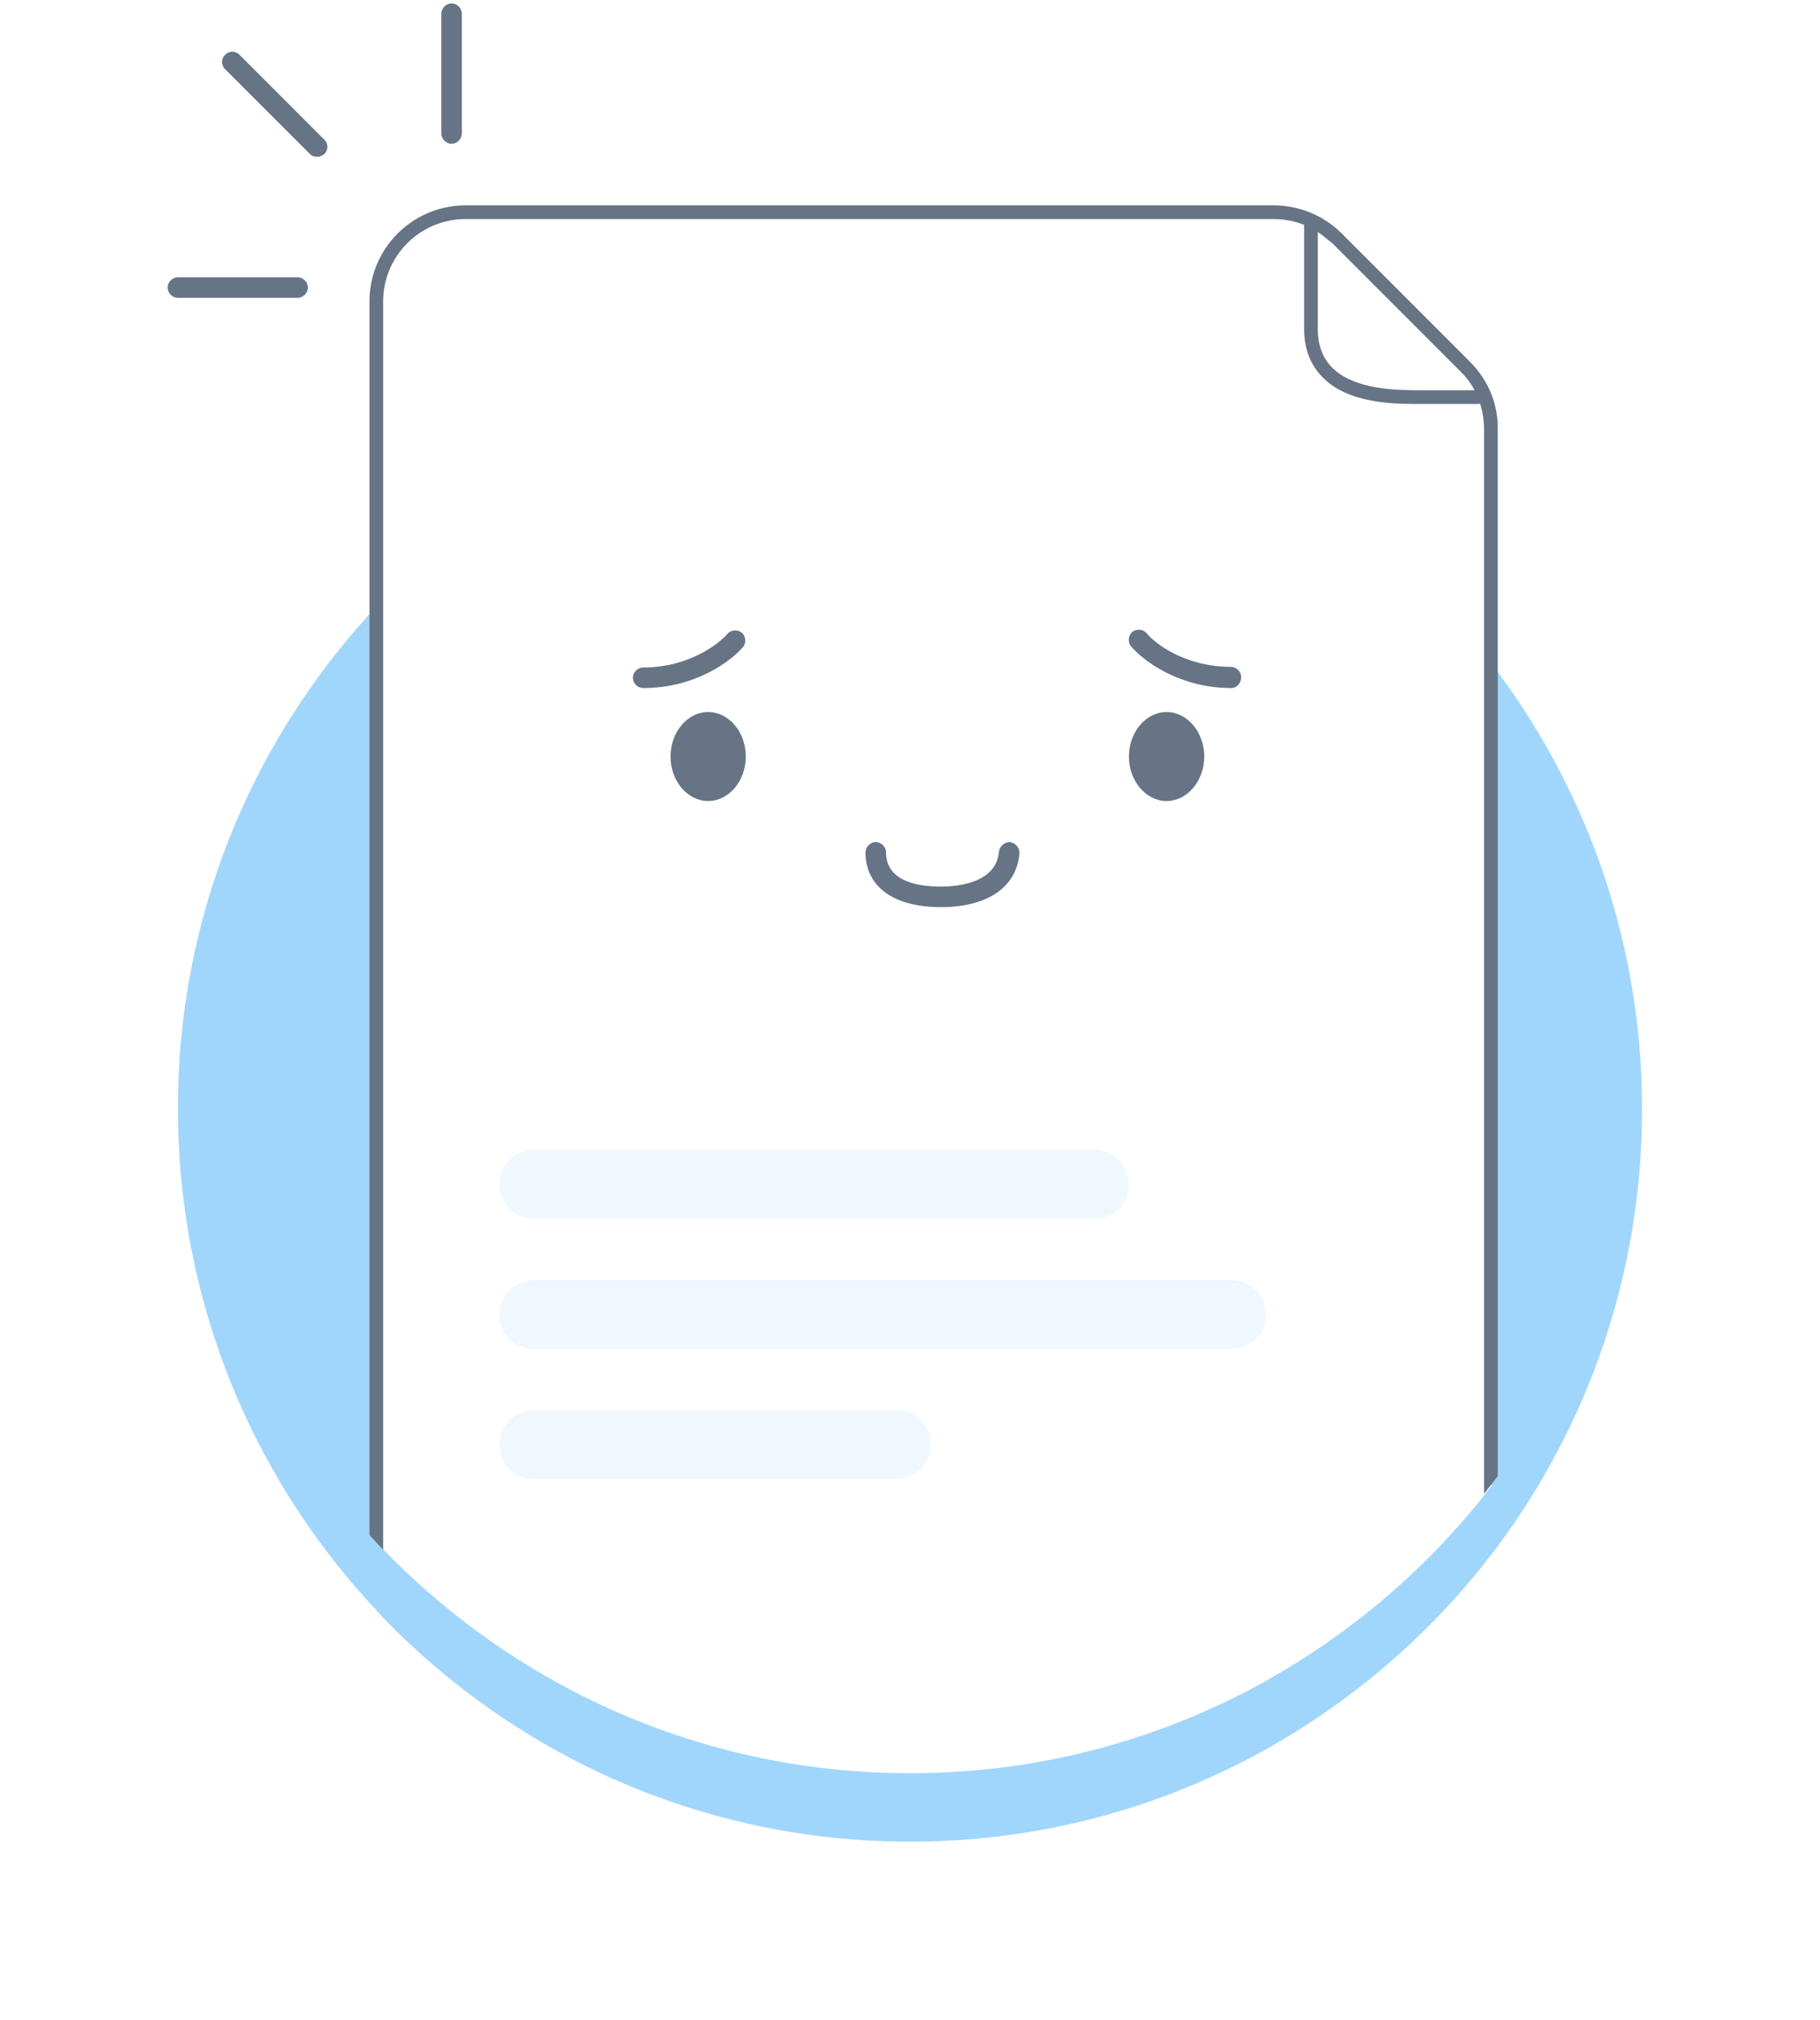 <svg width="266" height="295" viewBox="0 0 266 295" fill="none" xmlns="http://www.w3.org/2000/svg">
<g clip-path="url(#clip0_3754_166712)">
<g filter="url(#filter0_d_3754_166712)">
<path d="M240 152C240 175.8 232.2 197.9 219 215.7C218.7 216.2 218.3 216.6 218 217C217.7 217.4 217.3 217.9 217 218.3C207.2 230.7 194.6 240.9 180.3 248C179.6 248.3 178.9 248.7 178.2 249C177.5 249.3 176.7 249.7 176 250C162.8 255.8 148.3 259 133 259C117.7 259 103.2 255.8 90 250C89.2 249.7 88.5 249.3 87.8 249C87.1 248.7 86.4 248.3 85.7 248C74.6 242.5 64.5 235.1 56 226.3C55.7 225.9 55.3 225.6 55 225.2C54.7 224.8 54.3 224.5 54 224.1C36.6 205.1 26 179.7 26 151.9C26 124.1 36.6 98.8 54 79.7C54.3 79.3 54.7 79 55 78.6C55.3 78.2 55.7 77.9 56 77.5C75.5 57.5 102.8 45 133 45C167 45 197.3 60.8 216.9 85.6L217 85.7C217.3 86.1 217.7 86.6 218 87C218.3 87.4 218.6 87.8 218.9 88.2L219 88.3C232.2 106.1 240 128.2 240 152Z" fill="#A1D6FC"/>
</g>
<path d="M218 65.4V217C217.7 217.4 217.3 217.9 217 218.3C207.2 230.7 194.6 240.9 180.3 248C179.6 248.3 178.9 248.7 178.2 249C177.5 249.3 176.7 249.7 176 250C162.8 255.8 148.3 259 133 259C117.7 259 103.2 255.8 90 250C89.2 249.7 88.5 249.3 87.8 249C87.1 248.7 86.4 248.3 85.7 248C74.6 242.5 64.5 235.1 56 226.3V226.4C55.7 226 55.3 225.7 55 225.3V45.1C55 37.3 60.8 31 68 31H186.2C187.8 31 189.3 31.3 190.8 31.9C191.4 32.1 192 32.4 192.5 32.8C192.5 32.8 192.6 32.8 192.6 32.9C193.6 33.5 194.5 34.3 195.4 35.2L208.5 49.4L214.2 55.5C214.6 56 215 56.5 215.4 57C215.5 57.1 215.6 57.3 215.7 57.4C216 57.9 216.3 58.4 216.5 58.9C216.6 59.1 216.7 59.4 216.8 59.6C216.8 59.7 216.9 59.7 216.9 59.8C217.6 61.6 218 63.5 218 65.4Z" fill="white"/>
<path d="M214.9 52.9L196.1 34.1C193.5 31.5 189.9 30 186.2 30H68C60.3 30 54 36.3 54 44V224.2C54.3 224.6 54.7 224.9 55 225.3C55.3 225.7 55.7 226 56 226.4V44C56 37.4 61.4 32 68 32H186.2C187.7 32 189.2 32.3 190.5 32.8H190.6C191.3 33.1 191.9 33.4 192.5 33.8C192.5 33.8 192.6 33.8 192.6 33.9C193.4 34.4 194 35 194.7 35.5L208.5 49.3L213.5 54.3C214.3 55.1 215 56 215.5 57C215.6 57.1 215.6 57.3 215.7 57.4C215.9 57.9 216.2 58.4 216.3 58.9C216.7 60.1 216.9 61.4 216.9 62.7V218.2C217.2 217.8 217.6 217.3 217.9 216.9L218 216.8C218.3 216.4 218.6 216 218.9 215.6V62.8C219 59.1 217.5 55.5 214.9 52.9Z" fill="#667485"/>
<path d="M206.8 59C203.2 59 196.9 58.8 193.3 55.1C191.5 53.3 190.6 50.9 190.6 48V32.5C190.6 31.9 191 31.5 191.6 31.5C192.2 31.5 192.6 31.9 192.6 32.5V48C192.6 50.4 193.3 52.3 194.7 53.7C198 57 204.4 57 207.5 57H216C216.6 57 217 57.4 217 58C217 58.6 216.6 59 216 59H207.5C207.3 59 207 59 206.8 59Z" fill="#667485"/>
<path d="M94 100.5C93.2 100.5 92.5 99.8 92.5 99C92.5 98.2 93.2 97.5 94 97.5C100.8 97.5 105.2 93.9 106.3 92.6C106.8 92 107.8 91.9 108.4 92.4C109 92.9 109.1 93.9 108.6 94.5C106.9 96.5 101.7 100.5 94 100.5Z" fill="#667485"/>
<path d="M180 100.5C172.3 100.5 167.1 96.5 165.3 94.4C164.8 93.8 164.9 92.8 165.5 92.3C166.1 91.8 167.1 91.9 167.6 92.5C168.7 93.9 173.1 97.4 179.9 97.4C180.7 97.4 181.4 98.1 181.4 98.9C181.4 99.7 180.8 100.5 180 100.5Z" fill="#667485"/>
<path d="M103.5 117C106.5 117 109 114.1 109 110.5C109 106.9 106.5 104 103.5 104C100.5 104 98 106.9 98 110.5C98 114.1 100.5 117 103.5 117Z" fill="#667485"/>
<path d="M170.5 117C173.5 117 176 114.1 176 110.5C176 106.9 173.5 104 170.5 104C167.5 104 165 106.9 165 110.5C165 114.1 167.5 117 170.5 117Z" fill="#667485"/>
<path d="M137.5 132.5C130.6 132.5 126.5 129.5 126.5 124.5C126.5 123.7 127.2 123 128 123C128.8 123 129.5 123.7 129.5 124.5C129.5 128.9 134.5 129.5 137.5 129.5C139.9 129.5 145.6 129 146 124.4C146.1 123.6 146.8 123 147.6 123C148.4 123.1 149 123.8 149 124.6C148.6 129.6 144.3 132.5 137.5 132.5Z" fill="#667485"/>
<path d="M78 168H160C162.8 168 165 170.2 165 173C165 175.8 162.8 178 160 178H78C75.2 178 73 175.8 73 173C73 170.2 75.2 168 78 168Z" fill="#EFF7FF"/>
<path d="M78 187H180C182.8 187 185 189.2 185 192C185 194.8 182.8 197 180 197H78C75.2 197 73 194.8 73 192C73 189.2 75.2 187 78 187Z" fill="#EFF7FF"/>
<path d="M78 206H131C133.8 206 136 208.2 136 211C136 213.8 133.8 216 131 216H78C75.2 216 73 213.8 73 211C73 208.2 75.2 206 78 206Z" fill="#EFF7FF"/>
<path d="M66 21C65.2 21 64.5 20.3 64.5 19.5V2C64.5 1.2 65.2 0.5 66 0.5C66.8 0.5 67.5 1.2 67.5 2V19.5C67.5 20.3 66.8 21 66 21Z" fill="#667485"/>
<path d="M43.5 43.5H26C25.2 43.5 24.5 42.8 24.5 42C24.5 41.2 25.2 40.5 26 40.5H43.5C44.3 40.5 45 41.2 45 42C45 42.8 44.3 43.5 43.5 43.5Z" fill="#667485"/>
<path d="M46.4 22.9C46 22.9 45.6 22.8 45.3 22.5L32.9 10.1C32.3 9.5 32.3 8.6 32.9 8C33.5 7.4 34.4 7.4 35 8L47.4 20.4C48 21 48 21.9 47.4 22.5C47.1 22.7 46.8 22.9 46.4 22.9Z" fill="#667485"/>
</g>
<defs>
<filter id="filter0_d_3754_166712" x="0" y="29" width="266" height="266" filterUnits="userSpaceOnUse" color-interpolation-filters="sRGB">
<feFlood flood-opacity="0" result="BackgroundImageFix"/>
<feColorMatrix in="SourceAlpha" type="matrix" values="0 0 0 0 0 0 0 0 0 0 0 0 0 0 0 0 0 0 127 0" result="hardAlpha"/>
<feMorphology radius="2" operator="dilate" in="SourceAlpha" result="effect1_dropShadow_3754_166712"/>
<feOffset dy="10"/>
<feGaussianBlur stdDeviation="12"/>
<feComposite in2="hardAlpha" operator="out"/>
<feColorMatrix type="matrix" values="0 0 0 0 0.336 0 0 0 0 0.602 0 0 0 0 1 0 0 0 0.41 0"/>
<feBlend mode="normal" in2="BackgroundImageFix" result="effect1_dropShadow_3754_166712"/>
<feBlend mode="normal" in="SourceGraphic" in2="effect1_dropShadow_3754_166712" result="shape"/>
</filter>
<clipPath id="clip0_3754_166712">
<rect width="266" height="295" fill="white"/>
</clipPath>
</defs>
</svg>
